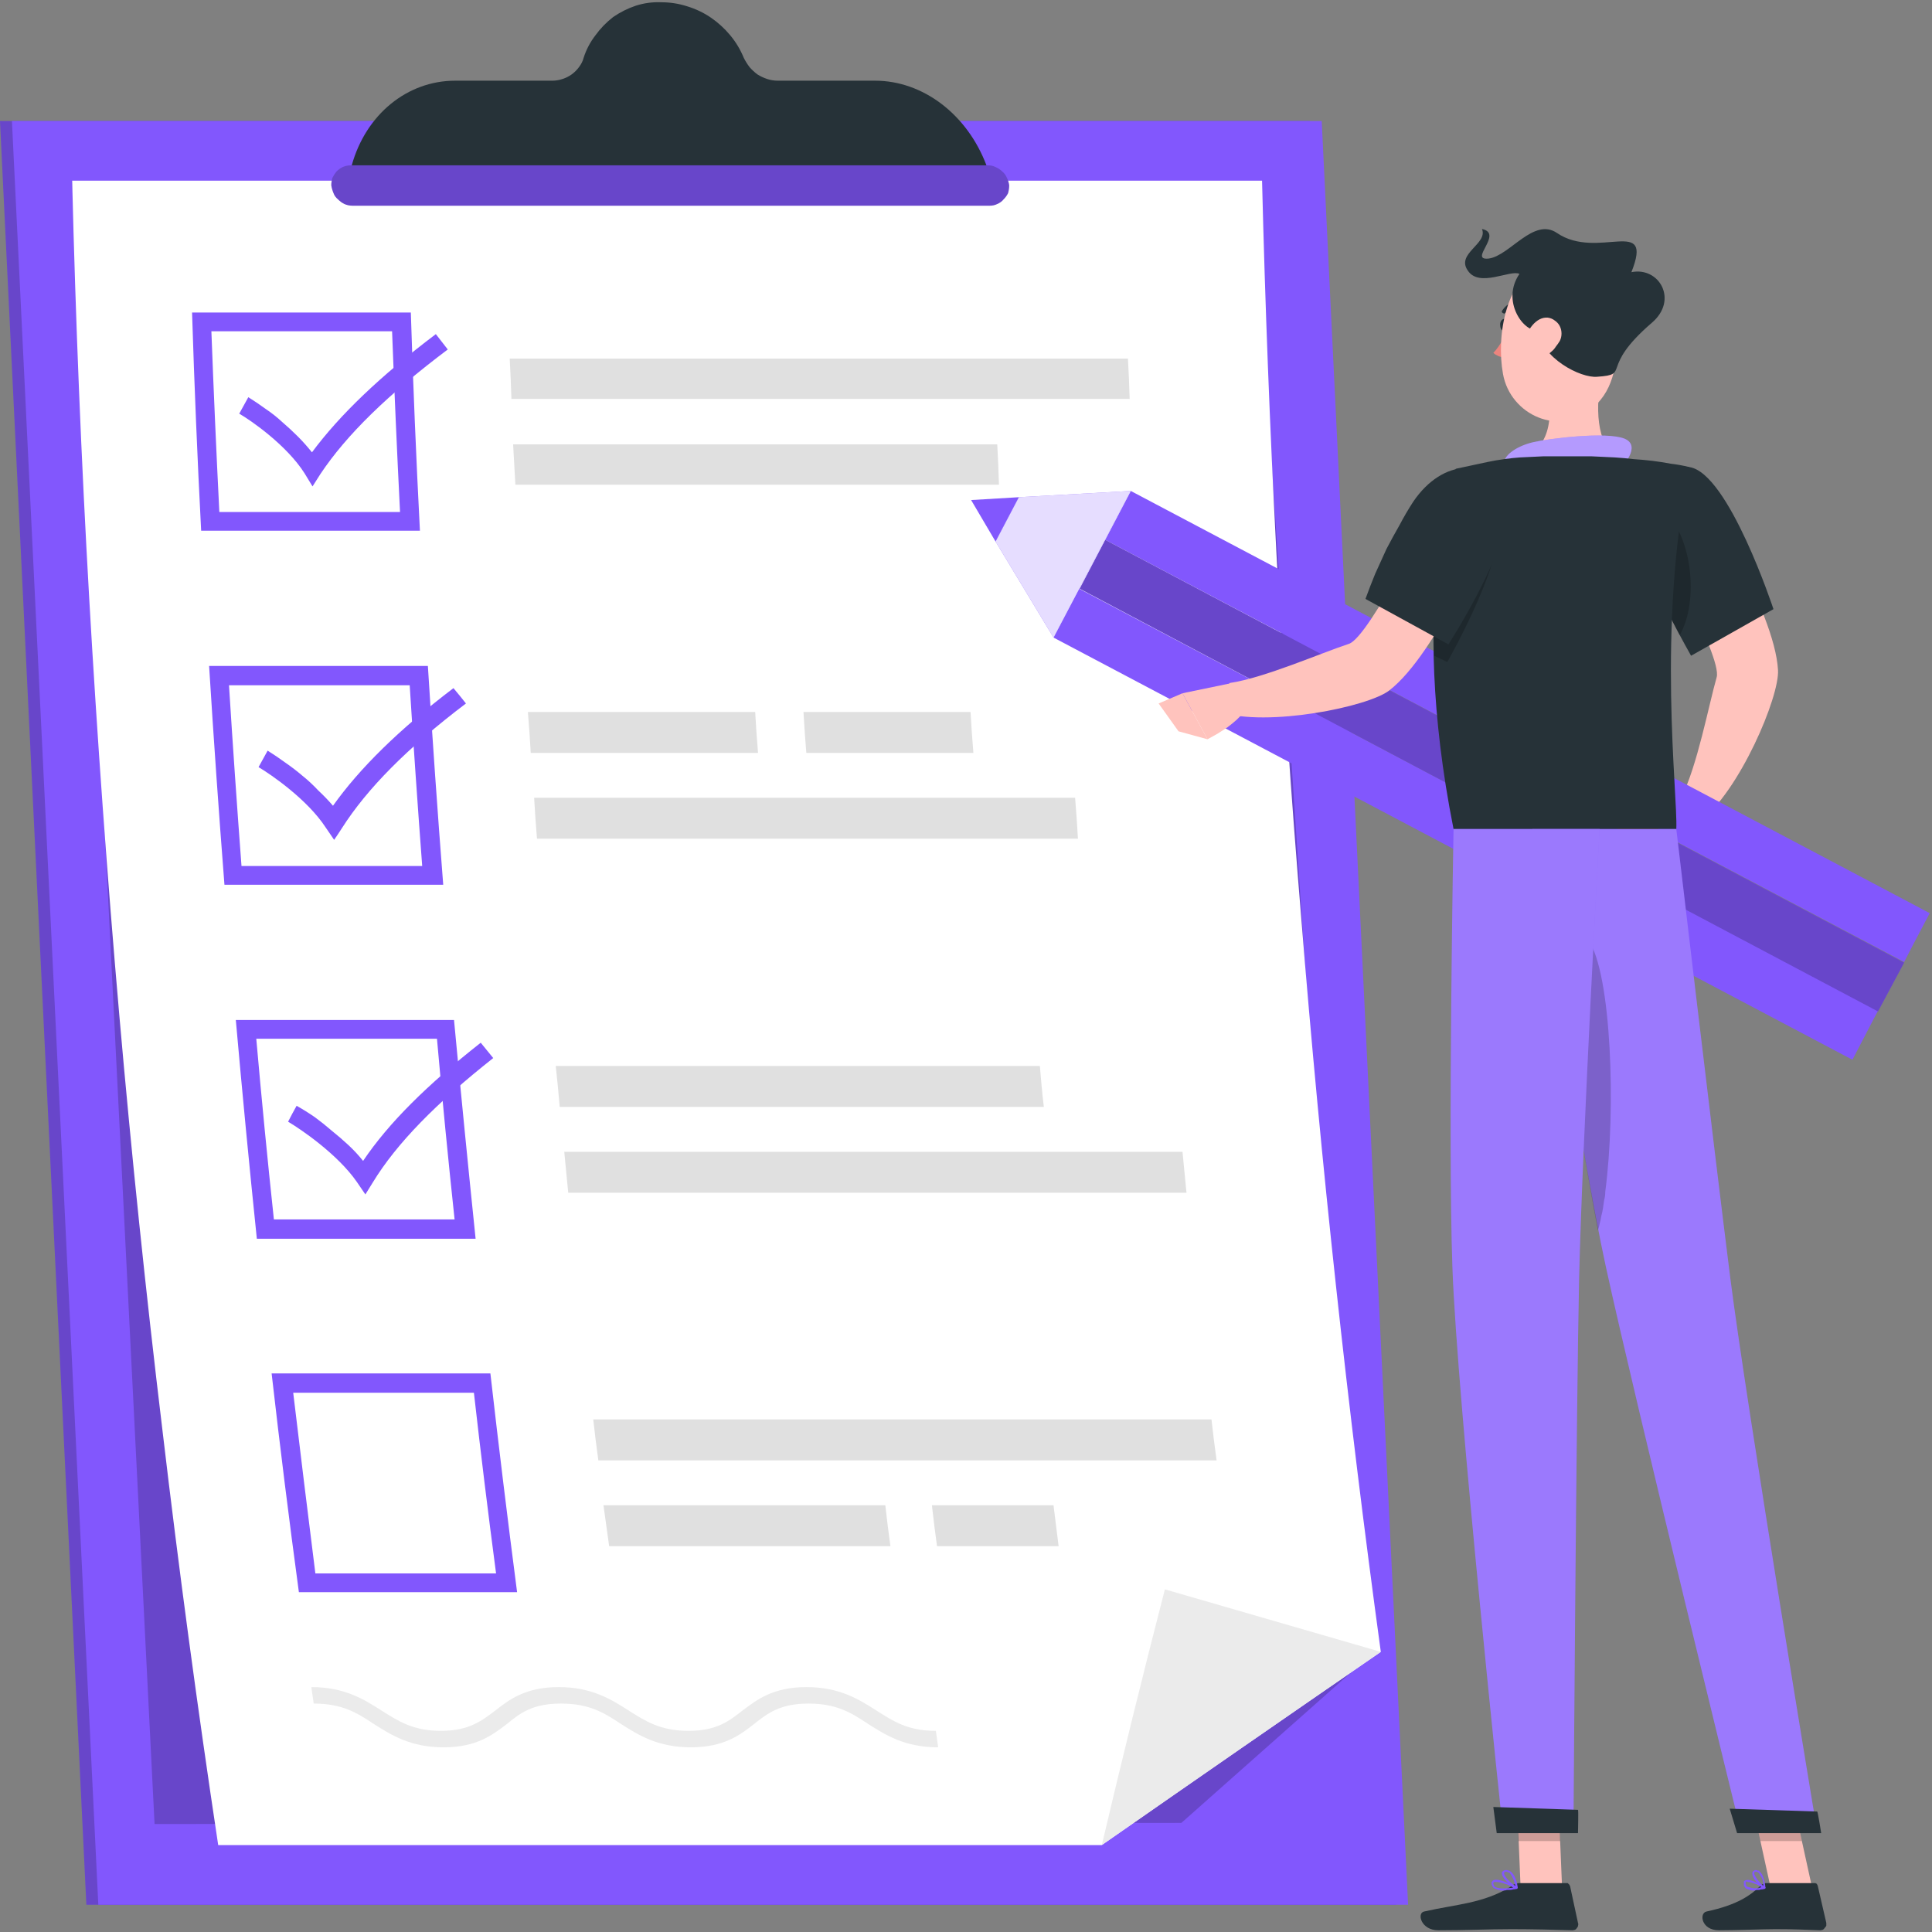 <svg version="1.2" xmlns="http://www.w3.org/2000/svg" viewBox="0 0 340 340" width="340" height="340">
	<rect x="0" y="0" width="340" height="340" fill="#808080" stroke="none"/>
	<title>Checklist-rafiki-svg</title>
	<style>
		.s0 { fill: #8257fd } 
		.s1 { opacity: .2;fill: #000000 } 
		.s2 { fill: #ffffff } 
		.s3 { fill: #ebebeb } 
		.s4 { fill: #e0e0e0 } 
		.s5 { fill: #263238 } 
		.s6 { fill: #ffc3bd } 
		.s7 { opacity: .4;fill: #ffffff } 
		.s8 { fill: #b55b52 } 
		.s9 { opacity: .8;fill: #ffffff } 
		.s10 { fill: #ed847e } 
		.s11 { opacity: .2;fill: #ffffff } 
	</style>
	<g id="freepik--Checklist--inject-2">
		<path id="Layer" class="s0" d="m230.5 21.3h-230.5l15.2 313.9h230.5l-15.2-313.9z"/>
		<path id="Layer" class="s1" d="m230.5 21.3h-230.5l15.2 313.9h230.5l-15.2-313.9z"/>
		<path id="Layer" class="s0" d="m232.6 21.3h-230.5l15.2 313.9h230.5l-15.2-313.9z"/>
		<path id="Layer" class="s1" d="m220.5 31.9h-207.8l14.5 289.1 180.7-0.2 30-26.6-17.4-262.3z"/>
		<path id="Layer" class="s2" d="m222.1 31.8q0.8 32.5 2.5 65 1.7 32.4 4.4 64.8 2.6 32.3 6.1 64.6 3.5 32.3 7.9 64.5-24.7 17-49.1 34h-155.5q-5.5-36.4-9.8-72.9-4.4-36.5-7.6-73.1-3.2-36.7-5.3-73.4-2.1-36.7-3-73.5z"/>
		<path id="Layer" class="s3" d="m243 290.7q-24.7 17-49.1 34 5.3-22.5 11.1-45z"/>
		<path id="Layer" fill-rule="evenodd" class="s0" d="m72.3 55q0.6 19.2 1.6 38.4h-38.5q-1-19.2-1.6-38.4zm-35.1 3.3q0.6 15.9 1.4 31.8h31.8q-0.8-15.9-1.4-31.8z"/>
		<path id="Layer" class="s4" d="m198.8 70.2h-108.8q-0.1-3.5-0.3-7.1h108.8q0.2 3.5 0.3 7.1z"/>
		<path id="Layer" class="s4" d="m175.8 85.3h-85.1q-0.2-3.6-0.4-7.1h85.2q0.2 3.6 0.3 7.1z"/>
		<path id="Layer" fill-rule="evenodd" class="s0" d="m75.3 117.2q1.2 19.3 2.7 38.5h-38.5q-1.5-19.2-2.7-38.5zm-35 3.4q1 15.9 2.2 31.8h31.8q-1.2-15.9-2.2-31.8z"/>
		<path id="Layer" class="s4" d="m133.4 132.5h-40q-0.2-3.6-0.5-7.2h40q0.2 3.6 0.5 7.2z"/>
		<path id="Layer" class="s4" d="m171.3 132.5h-29.4q-0.3-3.6-0.5-7.2h29.4q0.2 3.6 0.5 7.2z"/>
		<path id="Layer" class="s4" d="m189.7 147.6h-95.2q-0.3-3.6-0.5-7.2h95.2q0.3 3.6 0.5 7.2z"/>
		<path id="Layer" fill-rule="evenodd" class="s0" d="m83.7 218h-38.5q-2-19.3-3.7-38.5h38.4q1.8 19.2 3.8 38.5zm-38.6-35.2q1.4 15.9 3.1 31.8h31.8q-1.7-15.9-3.1-31.8z"/>
		<path id="Layer" class="s4" d="m208.1 202.7h-108.8l0.7 7.2h108.8z"/>
		<path id="Layer" class="s4" d="m183 187.6h-85.2q0.4 3.6 0.7 7.2h85.2c-0.3-2.4-0.5-4.8-0.7-7.2z"/>
		<path id="Layer" fill-rule="evenodd" class="s0" d="m86.3 241.7q2.2 19.3 4.7 38.5h-38.4q-2.6-19.2-4.8-38.5zm-34.7 3.4q1.9 15.9 3.9 31.8h31.8q-2.1-15.9-3.9-31.8z"/>
		<path id="Layer" class="s4" d="m214.1 257h-108.8q-0.5-3.6-0.9-7.2h108.8q0.4 3.6 0.9 7.2z"/>
		<path id="Layer" class="s4" d="m156.7 272.1h-49.5q-0.5-3.6-1-7.2h49.6q0.4 3.6 0.9 7.2z"/>
		<path id="Layer" class="s4" d="m186.3 272.1h-21.4q-0.5-3.6-0.9-7.2h21.4c0.3 2.4 0.6 4.8 0.9 7.2z"/>
		<path id="Layer" class="s0" d="m55 85.6l-1.4-2.3c-3.1-4.9-9.4-9.3-11.5-10.5l1.6-2.9q1.6 1 3.1 2.1 1.5 1 2.9 2.3 1.4 1.2 2.7 2.5 1.3 1.3 2.5 2.8c4.9-6.6 12-13.4 21.8-20.8l2.1 2.7c-10.5 7.9-17.8 15-22.4 21.9z"/>
		<path id="Layer" class="s0" d="m58.8 147.8l-1.5-2.2c-3.2-4.9-9.6-9.3-11.8-10.6l1.6-2.9q1.6 1 3.1 2.1 1.6 1.1 3 2.3 1.5 1.2 2.8 2.6 1.4 1.3 2.6 2.7c4.7-6.6 11.6-13.4 21.2-20.7q1.1 1.3 2.2 2.7c-10.3 7.8-17.4 15-21.8 21.9q-0.7 1.1-1.4 2.1z"/>
		<path id="Layer" class="s0" d="m64.3 210.2l-1.5-2.2c-3.4-4.9-9.9-9.3-12.1-10.6 0.5-1 1-1.9 1.5-2.8q1.6 0.9 3.2 2 1.5 1.1 3 2.4 1.5 1.2 2.9 2.5 1.4 1.3 2.6 2.8c4.5-6.7 11.3-13.4 20.7-20.8l2.2 2.7c-10 7.9-17 15-21.2 21.9z"/>
		<path id="Layer" class="s3" d="m165.1 307.5c-5.9 0-9.3-2.2-12.3-4.1-3-2-5.6-3.6-10.5-3.6-5 0-7.2 1.7-9.6 3.6-2.3 1.8-5.2 4.1-11.1 4.1-5.9 0-9.3-2.2-12.3-4.1-3-2-5.6-3.6-10.6-3.6-5 0-7.2 1.7-9.5 3.6-2.4 1.8-5.2 4.1-11.1 4.1-5.9 0-9.3-2.2-12.3-4.1-3-2-5.6-3.6-10.6-3.6-0.1-1-0.3-1.9-0.4-2.9 5.9 0 9.3 2.2 12.3 4.1 3 1.9 5.6 3.6 10.5 3.6 5 0 7.2-1.8 9.6-3.6 2.3-1.8 5.2-4.1 11.1-4.1 5.9 0 9.3 2.2 12.3 4.1 3 1.9 5.6 3.6 10.6 3.6 5 0 7.2-1.8 9.5-3.6 2.4-1.8 5.3-4.1 11.2-4.1 5.9 0 9.3 2.2 12.3 4.1 3 1.9 5.5 3.6 10.5 3.6q0.2 1.4 0.4 2.9z"/>
		<path id="Layer" class="s5" d="m173.6 29.1c-3.4-9-11.2-14.9-19.6-14.9h-17.1q-1 0-1.9-0.3-0.9-0.3-1.7-0.8-0.8-0.6-1.4-1.3-0.6-0.8-1-1.6-0.9-2.2-2.4-4-1.5-1.8-3.4-3.1-1.9-1.3-4.2-2-2.2-0.7-4.5-0.7-2.3-0.1-4.5 0.6-2.1 0.7-4 2-1.8 1.4-3.1 3.2-1.4 1.8-2.1 4-0.2 0.8-0.8 1.6-0.5 0.7-1.3 1.3-0.7 0.5-1.6 0.8-0.9 0.3-1.8 0.3h-17.1c-8.4 0-15.7 5.9-18.2 14.9l-1 3.5h114z"/>
		<path id="Layer" class="s0" d="m174.2 36.2h-112.2q-0.7 0-1.4-0.3-0.6-0.3-1.1-0.8-0.6-0.5-0.8-1.1-0.3-0.7-0.4-1.4 0-0.6 0.2-1.3 0.3-0.6 0.7-1.1 0.5-0.5 1.1-0.8 0.7-0.3 1.4-0.3h112.2q0.7 0 1.3 0.3 0.7 0.3 1.2 0.8 0.5 0.4 0.8 1.1 0.3 0.6 0.4 1.3 0 0.7-0.2 1.4-0.3 0.6-0.8 1.1-0.4 0.5-1.1 0.8-0.6 0.3-1.3 0.3z"/>
		<path id="Layer" class="s1" d="m174.2 36.2h-112.2q-0.7 0-1.4-0.3-0.6-0.3-1.1-0.8-0.6-0.5-0.8-1.1-0.3-0.7-0.4-1.4 0-0.6 0.2-1.3 0.3-0.6 0.7-1.1 0.5-0.5 1.1-0.8 0.7-0.3 1.4-0.3h112.2q0.7 0 1.3 0.3 0.7 0.3 1.2 0.8 0.5 0.4 0.8 1.1 0.3 0.6 0.4 1.3 0 0.7-0.2 1.4-0.3 0.6-0.8 1.1-0.4 0.5-1.1 0.8-0.6 0.3-1.3 0.3z"/>
	</g>
	<g id="freepik--Character--inject-2">
		<path id="Layer" class="s6" d="m274.9 332.2h-7.3l-0.7-16.9h7.3l0.7 16.9z"/>
		<path id="Layer" class="s6" d="m318.9 332.2h-7.3l-3.7-16.9h7.3l3.7 16.9z"/>
		<path id="Layer" class="s5" d="m311.1 331.4h8.2q0.1 0 0.2 0 0.1 0.1 0.2 0.1 0.1 0.1 0.1 0.2 0.1 0.1 0.1 0.2l1.5 6.5q0 0.2 0 0.5-0.1 0.2-0.3 0.4-0.1 0.2-0.3 0.3-0.3 0.1-0.5 0.1c-2.9-0.1-4.3-0.2-7.9-0.2-2.2 0-6.8 0.2-9.9 0.2-3.1 0-3.5-3-2.2-3.3 5.6-1.2 7.8-2.9 9.6-4.6q0.1-0.1 0.2-0.2 0.2 0 0.3-0.1 0.2-0.1 0.3-0.1 0.2 0 0.4 0z"/>
		<path id="Layer" class="s5" d="m267.6 331.4h8q0.1 0 0.3 0 0.1 0.1 0.1 0.1 0.1 0.1 0.2 0.2 0 0.1 0.1 0.2l1.4 6.5q0.1 0.2 0 0.5 0 0.2-0.2 0.4-0.1 0.2-0.3 0.3-0.3 0.1-0.5 0.1c-2.9-0.1-7.1-0.2-10.7-0.2-4.2 0-7.9 0.2-12.9 0.2-3 0-3.8-3-2.5-3.3 5.7-1.3 10.4-1.4 15.3-4.4q0.2-0.2 0.4-0.3 0.2-0.1 0.4-0.2 0.3 0 0.5-0.1 0.2 0 0.4 0z"/>
		<path id="Layer" class="s6" d="m282 64.9c-1 5.4-1.6 12 2.2 15.6 0 0-2.2 5.4-12.1 5.4-9.1 0-4.6-5.4-4.6-5.4 6-1.4 5.7-8.8 4.6-13z"/>
		<path id="Layer" class="s0" d="m264.7 81.3c0.2-1.4 2.5-2.9 5.2-3.5 2.6-0.6 12.8-1.9 16-0.6 3.1 1.3-0.6 5.1-0.6 5.1z"/>
		<path id="Layer" class="s7" d="m264.7 81.3c0.2-1.4 2.5-2.9 5.2-3.5 2.6-0.6 12.8-1.9 16-0.6 3.1 1.3-0.6 5.1-0.6 5.1z"/>
		<path id="Layer" class="s1" d="m266.9 315.3l0.3 8.7h7.4l-0.4-8.7h-7.3z"/>
		<path id="Layer" class="s1" d="m315.2 315.3h-7.3l1.9 8.7h7.3l-1.9-8.7z"/>
		<path id="Layer" class="s6" d="m299.4 87.1l-8.9 5.9c0 0 12.7 22.6 11.6 26.2-1.4 4.9-3.4 15.6-6.2 21.1 0.4 1.2 2.2 3.9 3.2 4.3 7-5.3 14.1-22 13.8-26.7-0.6-10.5-13.5-30.8-13.5-30.8z"/>
		<path id="Layer" class="s8" d="m295.9 140.3l-7-0.5 3.7 7.7c0 0 6.1 0.3 7.1-4.4z"/>
		<path id="Layer" class="s0" d="m330.5 177.9l-0.6 1.1-3.9 7.5-140.6-74.3 4.5-8.6 140.6 74.3z"/>
		<path id="Layer" class="s0" d="m339.6 160.7l-2.9 5.5-1.6 3.1-140.6-74.3 4.5-8.6 140.6 74.3z"/>
		<path id="Layer" class="s0" d="m190 103.6l4.5-8.6 140.6 74.4-4.6 8.6z"/>
		<path id="Layer" class="s1" d="m190 103.6l4.5-8.6 140.6 74.4-4.6 8.6z"/>
		<path id="Layer" class="s0" d="m179.3 87.5l-4.1 7.8 10.2 16.9 13.6-25.8-19.7 1.1z"/>
		<path id="Layer" class="s9" d="m179.3 87.5l-4.1 7.8 10.2 16.9 13.6-25.8-19.7 1.1z"/>
		<path id="Layer" class="s0" d="m170.9 88l4.3 7.3 4.1-7.8-8.4 0.5z"/>
		<path id="Layer" class="s8" d="m283.3 143.3l3.6 6.8 5.7-2.6-3.7-7.7-5.6 3.5z"/>
		<path id="Layer" class="s5" d="m297.3 82.2c6.9 1 14.8 25 14.8 25l-14.5 8.2c0 0-6.5-11.4-9.6-19.9-3.3-8.9 1.8-14.4 9.2-13.3z"/>
		<path id="Layer" class="s1" d="m293.2 90.4c-3.1-2.9-1.2 9.4 0.3 17.3 0.8 1.6 1.5 3 2.1 4.1 3.5-6.2 2-17.4-2.4-21.4z"/>
		<path id="Layer" class="s5" d="m256.2 82.5c0 0-8.6 22.2-0.4 63.4h39.2c0.3-6-3.5-35.4 2.3-63.7q-1.6-0.4-3.3-0.6-1.6-0.3-3.2-0.5-1.7-0.2-3.3-0.3-1.7-0.2-3.3-0.3-2.1-0.1-4.2-0.2-2.1 0-4.2 0-2 0-4.1 0-2.1 0.1-4.2 0.2-1.4 0.1-2.8 0.3-1.5 0.2-2.9 0.5-1.4 0.3-2.8 0.6-1.4 0.3-2.8 0.6z"/>
		<path id="Layer" class="s6" d="m262.2 92.8l-9.8-3.9c0 0-11.4 23.2-15 24.4-4.9 1.6-14.9 6-21 6.9-0.7 1-1.9 4-1.7 5.1 8.3 2.7 26.1-0.9 29.8-3.8 8.4-6.5 17.7-28.7 17.7-28.7z"/>
		<path id="Layer" class="s1" d="m263.4 90.2c-1.7-3.8-4.8-5.4-8-4.8-1.3 4.6-3.4 14.7-3 30l2.3 1.1c0 0 11.4-19.9 8.7-26.3z"/>
		<path id="Layer" class="s5" d="m264.9 87.6c2.5 6.5-10 25.8-10 25.8l-14.6-8q0.8-2.2 1.7-4.4 1-2.2 2-4.4 1.1-2.1 2.3-4.2 1.1-2.1 2.4-4.1c5.2-7.7 13.5-7.9 16.2-0.7z"/>
		<path id="Layer" class="s6" d="m216.8 120.2l-8.7 1.8 4.4 8.1q0.9-0.5 1.8-1 0.8-0.5 1.7-1.1 0.8-0.6 1.6-1.3 0.7-0.7 1.4-1.4z"/>
		<path id="Layer" class="s6" d="m203.9 123.8l3.5 4.9 5.1 1.4-4.4-8.1-4.2 1.8z"/>
		<path id="Layer" class="s5" d="m265.4 57.2c0 0.6-0.4 1-0.8 1-0.4 0-0.6-0.5-0.6-1.1 0-0.6 0.4-1 0.8-1 0.3 0 0.6 0.5 0.6 1.1z"/>
		<path id="Layer" class="s10" d="m265.9 57.3q-0.3 0.6-0.6 1.3-0.4 0.6-0.8 1.2-0.4 0.6-0.8 1.2-0.4 0.6-0.9 1.1 0.3 0.3 0.6 0.4 0.3 0.2 0.7 0.3 0.4 0.1 0.7 0.1 0.4 0 0.8-0.1z"/>
		<path id="Layer" class="s5" d="m264.6 55.2q0 0 0 0 0 0 0-0.1-0.1 0-0.1 0 0 0 0 0-0.1 0-0.1-0.1-0.1 0-0.1-0.1 0-0.1 0-0.1 0-0.1 0.1-0.2 0.2-0.3 0.5-0.6 0.3-0.3 0.6-0.5 0.4-0.2 0.8-0.4 0.4-0.1 0.8-0.1 0.1 0 0.1 0 0.1 0 0.1 0.1 0.1 0 0.1 0.1 0 0.1 0 0.1 0 0.1 0 0.2 0 0-0.1 0.1 0 0-0.1 0.1 0 0-0.1 0-0.3 0-0.6 0.1-0.3 0.1-0.6 0.3-0.3 0.2-0.5 0.4-0.2 0.2-0.4 0.5 0 0-0.1 0.1 0 0-0.1 0 0 0.1-0.1 0.1 0 0-0.1 0z"/>
		<path id="Layer" class="s6" d="m285.3 56.7c-0.9 7.2-1 11.5-4.9 15-5.8 5.3-14.6 1.4-15.9-5.9-1.2-6.6 0.4-17.3 7.7-19.8 1.6-0.5 3.3-0.6 5-0.4 1.6 0.3 3.2 1.1 4.5 2.1 1.3 1.1 2.3 2.5 2.9 4 0.7 1.6 0.9 3.3 0.7 5z"/>
		<path id="Layer" class="s5" d="m270.7 58.1c-2.5 0.5-6.6-5.1-3.3-9.9-1.6-0.8-7.1 2.5-9.1-0.6-2.1-3 3.6-4.7 2.5-7.3 3.9 0.8-2.5 5.6 1.2 5.2 3.7-0.5 7.9-7.3 12-4.5 7.2 4.9 17.1-3.2 13.1 6.9 4.9-1 8.3 4.9 3.6 8.9-9.4 8.1-3.6 9.1-9.6 9.5-2.9 0.3-9.9-3.3-10.4-8.2z"/>
		<path id="Layer" class="s6" d="m274.5 60q-0.3 0.5-0.7 1-0.3 0.5-0.8 0.9-0.4 0.4-0.9 0.7-0.6 0.3-1.1 0.5c-2 0.7-3.2-1.1-2.7-3.1 0.4-1.8 2-4.3 4.1-4.1q0.7 0.1 1.2 0.5 0.6 0.4 0.9 1 0.3 0.6 0.3 1.3 0 0.7-0.3 1.3z"/>
		<path id="Layer" class="s0" d="m269.7 145.9c0 0 8.3 56 12.9 77 5 23 23.8 99.5 23.8 99.5h13.4c0 0-12.4-74.7-15.3-97.5-3.1-24.6-9.5-79-9.5-79z"/>
		<path id="Layer" class="s11" d="m269.7 145.9c0 0 8.3 56 12.9 77 5 23 23.8 99.5 23.8 99.5h13.4c0 0-12.4-74.7-15.3-97.5-3.1-24.6-9.5-79-9.5-79z"/>
		<path id="Layer" class="s1" d="m279.6 165.4c-0.7-0.8-1.2-1.1-1.8-1h-0.1q0 0.1 0 0.1-0.1 0-0.1 0-0.1 0.1-0.1 0.1-0.1 0-0.1 0 0 0.1-0.1 0.1 0 0 0 0.1-0.1 0-0.1 0.1 0 0-0.1 0l-0.1 0.2-0.3 0.4q0 0.1-0.1 0.2 0 0.1-0.1 0.2 0 0.1-0.1 0.2-0.1 0.2-0.1 0.3-0.1 0.3-0.2 0.6c-0.1 0.2-0.2 0.5-0.3 0.7-0.1 0.3-0.2 0.8-0.3 1.2 0 0.1-0.1 0.2-0.1 0.3 0 0.1-0.1 0.5-0.2 0.7 0 0.3-0.1 0.4-0.1 0.6q-0.1 0.6-0.2 1.2c-0.1 0.5-0.2 1-0.3 1.4 0 0.2-0.1 0.3-0.1 0.5q-0.1 0.9-0.3 1.9c2.3 13.9 4.9 29.9 7 41q0.2-0.5 0.3-1.1 0.2-0.7 0.3-1.4 0.2-0.7 0.3-1.4 0.1-0.7 0.2-1.4 0.2-0.7 0.2-1.5c1.9-14.3 1.1-38.5-3-44.3z"/>
		<path id="Layer" class="s0" d="m255.8 145.9c0 0-1 54.7-0.2 77.1 0.8 23.2 8.9 99.3 8.9 99.3h12.4c0 0 0.5-74.7 1-97.5 0.6-24.9 3.6-78.9 3.6-78.9z"/>
		<path id="Layer" class="s11" d="m255.8 145.9c0 0-1 54.7-0.2 77.1 0.8 23.2 8.9 99.3 8.9 99.3h12.4c0 0 0.5-74.7 1-97.5 0.6-24.9 3.6-78.9 3.6-78.9z"/>
		<path id="Layer" class="s5" d="m277.7 318.5c0.1 0 0 4.1 0 4.1h-14.3l-0.6-4.6z"/>
		<path id="Layer" class="s5" d="m319.8 318.8c0.1 0 0.7 3.8 0.7 3.8h-14.8l-1.3-4.3z"/>
		<path id="Layer" fill-rule="evenodd" class="s0" d="m308.6 332.7q-0.1 0-0.3 0-0.2-0.1-0.4-0.1-0.2-0.1-0.3-0.1-0.2-0.1-0.4-0.2-0.1-0.1-0.1-0.2-0.1-0.1-0.2-0.2 0-0.1 0-0.3 0-0.1 0-0.2 0-0.1 0-0.2 0 0 0-0.1 0.1-0.1 0.1-0.1 0.1-0.1 0.2-0.1c0.8-0.4 3.1 1 3.4 1.2q0 0 0 0 0.1 0 0.1 0.1 0 0 0 0 0 0 0 0.1 0 0 0 0 0 0-0.1 0 0 0.1 0 0.1 0 0-0.1 0-0.2 0.1-0.4 0.1-0.3 0-0.5 0.1-0.2 0-0.5 0-0.2 0.1-0.5 0.1zm-1.1-1.5q0-0.1 0-0.1 0 0-0.1 0 0 0 0 0-0.1 0-0.1 0.1 0 0 0 0 0 0-0.1 0 0 0.1 0 0.1 0 0 0 0.1 0 0 0 0.1 0 0.1 0.1 0.2 0 0.1 0 0.2 0.1 0 0.1 0.1 0.4 0.1 0.7 0.2 0.3 0.1 0.6 0.1 0.4 0 0.7 0 0.3-0.1 0.6-0.2-0.2-0.2-0.5-0.3-0.3-0.2-0.7-0.3-0.3-0.1-0.6-0.2-0.3-0.1-0.7-0.1z"/>
		<path id="Layer" fill-rule="evenodd" class="s0" d="m310.5 332.4q0 0 0 0 0 0 0 0 0 0-0.1 0 0 0 0 0c-0.7-0.4-2.2-2-2-2.8q0-0.1 0-0.2 0.1-0.1 0.2-0.1 0-0.1 0.1-0.1 0.1-0.1 0.2-0.1 0.1 0 0.2 0 0.1 0 0.2 0.1 0.1 0 0.2 0 0.1 0.1 0.2 0.2c0.8 0.6 1 2.8 1 2.9q-0.1 0-0.1 0 0 0 0 0 0 0.1 0 0.1 0 0 0 0 0 0 0 0-0.1 0-0.1 0 0 0 0 0 0 0 0 0zm-1.5-3c-0.2 0-0.3 0.1-0.3 0.2 0 0.5 0.9 1.7 1.6 2.3q0-0.4 0-0.7-0.1-0.3-0.2-0.6-0.1-0.3-0.3-0.5-0.1-0.3-0.3-0.5-0.1-0.1-0.1-0.1-0.1 0-0.2-0.1 0 0-0.1 0 0 0-0.1 0z"/>
		<path id="Layer" fill-rule="evenodd" class="s0" d="m264.6 332.7q-0.2 0-0.5 0-0.2-0.1-0.4-0.1-0.3-0.1-0.5-0.2-0.2-0.1-0.4-0.2-0.1-0.1-0.1-0.2-0.1-0.1-0.1-0.2-0.1-0.1-0.1-0.2 0-0.1 0-0.2 0-0.1 0-0.2 0 0 0.1-0.1 0-0.1 0.1-0.1 0-0.1 0.1-0.1c0.9-0.5 3.8 1 4.1 1.2q0.1 0 0.1 0 0 0 0 0.1 0 0 0 0 0 0 0 0.1 0 0 0 0 0 0 0 0.1 0 0-0.1 0 0 0 0 0-0.3 0.1-0.6 0.1-0.3 0.1-0.6 0.1-0.2 0-0.5 0-0.3 0.1-0.6 0.1zm-1.3-1.5q-0.1-0.1-0.1 0-0.1 0-0.1 0 0 0-0.1 0 0 0-0.1 0 0 0 0 0 0 0.1 0 0.1-0.1 0-0.1 0 0 0.1 0 0.1 0 0.1 0 0.2 0 0 0.1 0.1 0 0.1 0 0.1 0.1 0.1 0.1 0.2c0.5 0.4 1.7 0.4 3.3 0.2q-0.3-0.2-0.7-0.4-0.4-0.2-0.8-0.3-0.4-0.1-0.7-0.2-0.4-0.1-0.8-0.1z"/>
		<path id="Layer" fill-rule="evenodd" class="s0" d="m266.9 332.4h-0.1c-0.9-0.4-2.6-2-2.5-2.8 0-0.2 0.2-0.4 0.6-0.5q0.2 0 0.3 0 0.1 0 0.3 0.1 0.1 0 0.2 0.1 0.1 0 0.2 0.1c1 0.8 1.2 2.8 1.2 2.8q0 0.1 0 0.1 0 0-0.1 0 0 0 0 0.1 0 0 0 0 0 0 0 0-0.1 0-0.1 0 0 0 0 0 0 0 0 0zm-1.8-3h-0.1c-0.3 0-0.3 0.2-0.3 0.2-0.1 0.5 1.1 1.8 2 2.3q-0.1-0.3-0.2-0.6 0-0.3-0.2-0.6-0.1-0.3-0.3-0.6-0.1-0.2-0.3-0.5-0.1 0-0.2-0.1 0 0-0.1 0-0.1 0-0.2-0.1-0.1 0-0.1 0z"/>
	</g>
</svg>